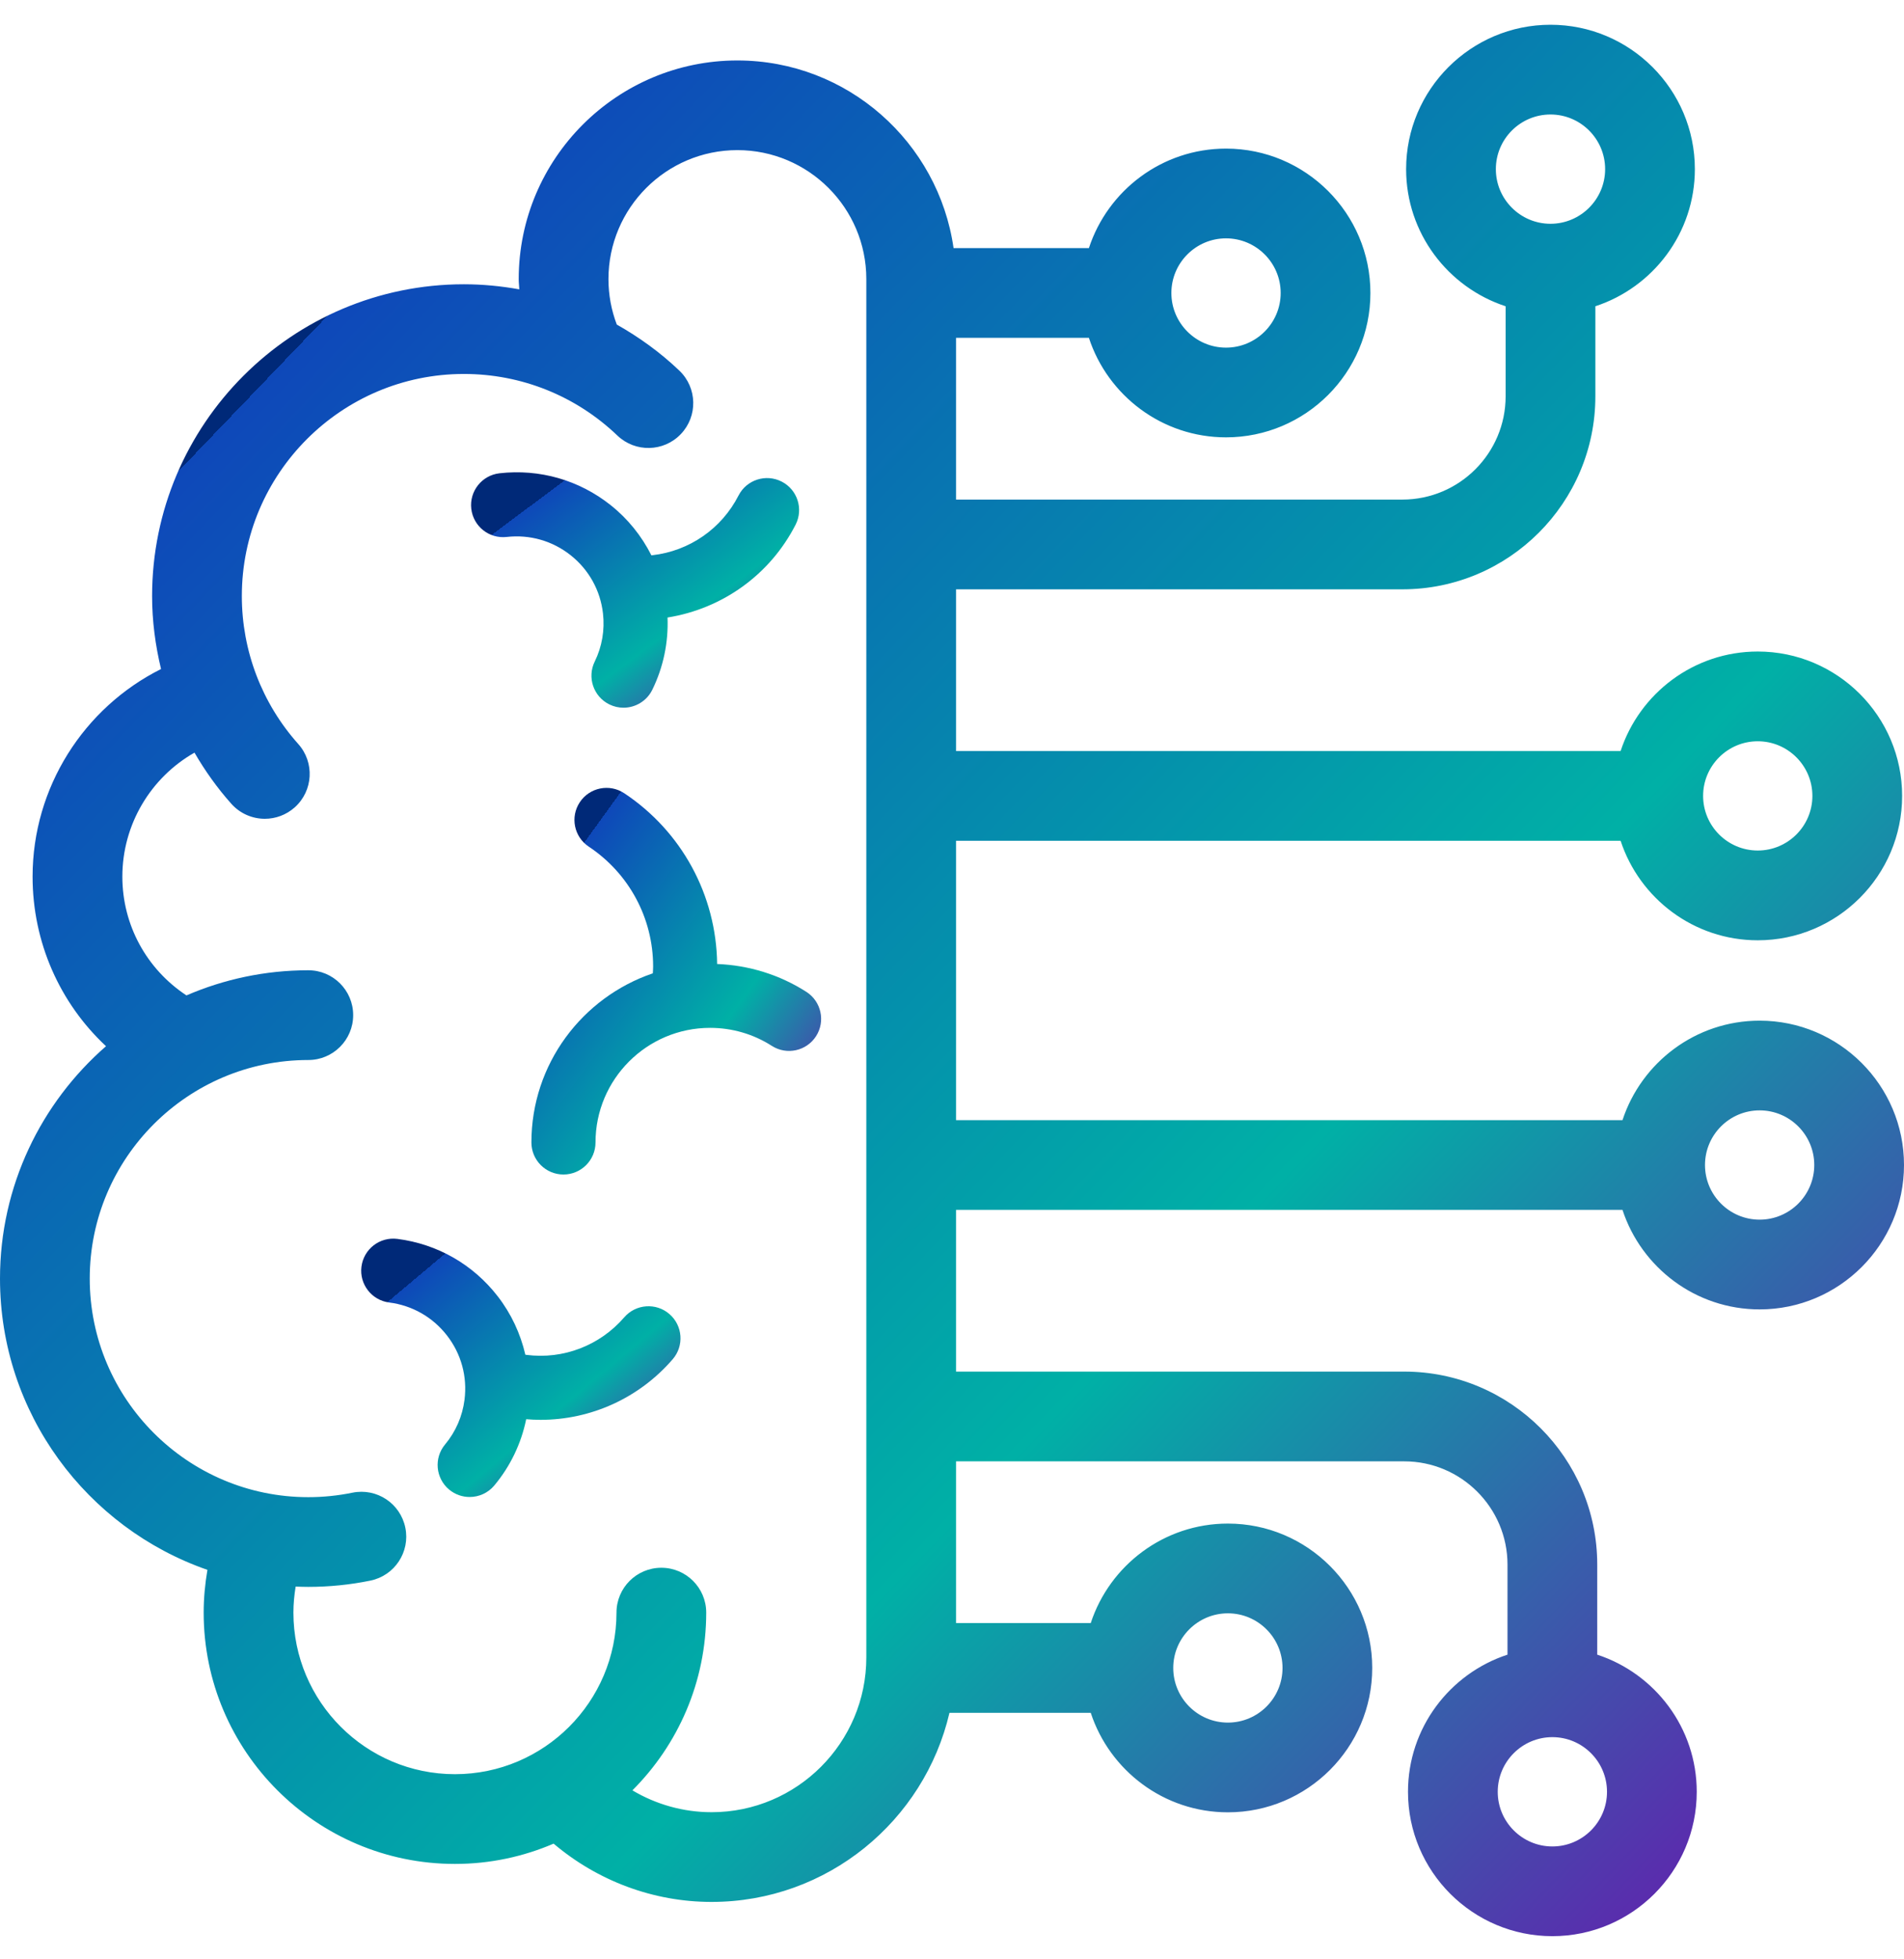 <svg width="69" height="71" viewBox="0 0 69 71" fill="none" xmlns="http://www.w3.org/2000/svg">
<path d="M29.223 35.942C28.253 35.321 27.14 34.977 25.989 34.932C25.959 32.437 24.706 30.128 22.622 28.744C22.087 28.389 21.366 28.535 21.012 29.069C20.657 29.603 20.802 30.324 21.336 30.679C22.797 31.649 23.669 33.273 23.669 35.024C23.669 35.107 23.662 35.188 23.658 35.27C21.103 36.138 19.258 38.554 19.258 41.398C19.258 42.04 19.778 42.56 20.419 42.56C21.061 42.56 21.581 42.04 21.581 41.398C21.581 39.108 23.443 37.246 25.733 37.246C26.53 37.246 27.303 37.471 27.969 37.898C28.51 38.245 29.228 38.087 29.574 37.547C29.92 37.007 29.762 36.288 29.223 35.942Z" fill="url(#paint0_linear_20_683)"/>
<path d="M18.364 19.457C19.201 19.363 20.023 19.598 20.682 20.121C21.341 20.645 21.757 21.394 21.852 22.23C21.92 22.83 21.817 23.433 21.553 23.972C21.27 24.548 21.508 25.244 22.084 25.526C22.249 25.607 22.423 25.645 22.595 25.645C23.024 25.645 23.437 25.406 23.639 24.995C24.039 24.179 24.226 23.281 24.191 22.377C26.184 22.057 27.907 20.823 28.832 19.013C29.124 18.442 28.898 17.742 28.327 17.451C27.756 17.16 27.057 17.384 26.764 17.956C26.15 19.158 24.984 19.966 23.646 20.119C23.632 20.121 23.619 20.121 23.605 20.122C23.254 19.425 22.758 18.804 22.128 18.303C20.984 17.394 19.553 16.985 18.101 17.15C17.464 17.223 17.006 17.798 17.079 18.436C17.152 19.073 17.726 19.53 18.364 19.457Z" fill="url(#paint1_linear_20_683)"/>
<path d="M22.621 47.736C21.739 48.757 20.415 49.268 19.077 49.096C19.064 49.094 19.051 49.091 19.038 49.089C18.862 48.329 18.528 47.607 18.036 46.972C17.14 45.816 15.848 45.078 14.398 44.893C13.758 44.813 13.18 45.264 13.099 45.9C13.018 46.536 13.469 47.117 14.105 47.198C14.94 47.304 15.684 47.729 16.199 48.394C16.715 49.059 16.94 49.885 16.834 50.721C16.758 51.32 16.515 51.88 16.13 52.341C15.718 52.833 15.784 53.566 16.276 53.977C16.494 54.158 16.758 54.246 17.02 54.246C17.352 54.246 17.683 54.104 17.912 53.83C18.493 53.135 18.888 52.311 19.069 51.427C19.242 51.441 19.415 51.45 19.587 51.45C21.416 51.45 23.164 50.661 24.378 49.254C24.798 48.769 24.744 48.035 24.259 47.616C23.774 47.197 23.041 47.251 22.621 47.736Z" fill="url(#paint2_linear_20_683)"/>
<path d="M63.768 36.985C61.451 36.985 59.484 38.5 58.798 40.591H34.647V30.467H58.73C59.416 32.557 61.383 34.073 63.7 34.073C66.585 34.073 68.932 31.726 68.932 28.841C68.932 25.956 66.585 23.609 63.7 23.609C61.383 23.609 59.416 25.125 58.73 27.215H34.647V21.355H50.822C54.678 21.355 57.815 18.218 57.815 14.361V11.098C59.906 10.413 61.421 8.445 61.421 6.129C61.421 3.244 59.074 0.897 56.189 0.897C53.304 0.897 50.957 3.244 50.957 6.129C50.957 8.446 52.472 10.413 54.563 11.098V14.361C54.563 16.424 52.885 18.103 50.822 18.103H34.647V12.242H39.461C40.146 14.333 42.113 15.848 44.43 15.848C47.315 15.848 49.663 13.501 49.663 10.617C49.663 7.732 47.315 5.385 44.43 5.385C42.113 5.385 40.146 6.9 39.461 8.991H34.557C34.008 5.153 30.709 2.191 26.722 2.191C22.353 2.191 18.798 5.745 18.798 10.115C18.798 10.24 18.814 10.362 18.819 10.485C18.162 10.367 17.491 10.301 16.811 10.301C10.581 10.301 5.512 15.37 5.512 21.601C5.512 22.5 5.629 23.384 5.836 24.243C3.033 25.646 1.181 28.538 1.181 31.766C1.181 34.14 2.164 36.345 3.842 37.911C1.49 39.961 0 42.974 0 46.332C0 51.212 3.147 55.369 7.517 56.886C7.43 57.396 7.381 57.913 7.381 58.436C7.381 63.457 11.465 67.542 16.486 67.542C17.756 67.542 18.965 67.279 20.063 66.807C21.654 68.155 23.675 68.919 25.786 68.919C29.98 68.919 33.495 65.987 34.408 62.066H39.528C40.213 64.157 42.181 65.672 44.498 65.672C47.383 65.672 49.729 63.325 49.729 60.44C49.729 57.556 47.383 55.209 44.498 55.209C42.181 55.209 40.214 56.724 39.528 58.814H34.647V52.954H50.889C52.952 52.954 54.631 54.633 54.631 56.696V59.959C52.54 60.644 51.025 62.611 51.025 64.929C51.025 67.814 53.372 70.16 56.257 70.16C59.142 70.16 61.489 67.814 61.489 64.929C61.489 62.611 59.974 60.645 57.883 59.959V56.696C57.883 52.84 54.745 49.702 50.889 49.702H34.647V43.842H58.798C59.484 45.933 61.451 47.448 63.768 47.448C66.653 47.448 69 45.101 69 42.216C69 39.331 66.653 36.985 63.768 36.985ZM63.7 26.861C64.792 26.861 65.68 27.749 65.68 28.841C65.68 29.932 64.792 30.82 63.7 30.82C62.608 30.82 61.72 29.932 61.72 28.841C61.72 27.749 62.608 26.861 63.7 26.861ZM56.189 4.149C57.281 4.149 58.169 5.037 58.169 6.129C58.169 7.22 57.281 8.109 56.189 8.109C55.097 8.109 54.209 7.22 54.209 6.129C54.209 5.037 55.097 4.149 56.189 4.149ZM56.257 66.909C55.165 66.909 54.277 66.02 54.277 64.929C54.277 63.837 55.165 62.948 56.257 62.948C57.349 62.948 58.237 63.837 58.237 64.929C58.237 66.02 57.349 66.909 56.257 66.909ZM44.43 8.637C45.522 8.637 46.411 9.525 46.411 10.617C46.411 11.708 45.522 12.597 44.43 12.597C43.339 12.597 42.45 11.708 42.45 10.617C42.45 9.525 43.339 8.637 44.43 8.637ZM31.395 60.06C31.395 63.152 28.879 65.668 25.787 65.668C24.767 65.668 23.778 65.388 22.918 64.876C24.569 63.227 25.593 60.949 25.593 58.436C25.593 57.538 24.865 56.81 23.967 56.81C23.069 56.81 22.341 57.538 22.341 58.436C22.341 61.664 19.715 64.29 16.487 64.29C13.259 64.29 10.633 61.664 10.633 58.436C10.633 58.117 10.664 57.802 10.714 57.492C10.866 57.498 11.019 57.503 11.173 57.503C11.928 57.503 12.685 57.427 13.422 57.276C14.302 57.096 14.869 56.237 14.689 55.358C14.509 54.478 13.653 53.91 12.771 54.09C12.248 54.197 11.71 54.252 11.173 54.252C6.806 54.252 3.252 50.699 3.252 46.331C3.252 41.964 6.805 38.411 11.173 38.411C12.071 38.411 12.799 37.683 12.799 36.785C12.799 35.887 12.071 35.159 11.173 35.159C9.605 35.159 8.112 35.485 6.757 36.07C5.314 35.119 4.434 33.521 4.434 31.765C4.434 29.877 5.463 28.174 7.048 27.273C7.429 27.93 7.872 28.554 8.385 29.128C8.706 29.487 9.151 29.67 9.597 29.67C9.983 29.67 10.37 29.533 10.681 29.256C11.35 28.658 11.408 27.63 10.809 26.96C9.491 25.485 8.764 23.581 8.764 21.599C8.764 17.162 12.374 13.551 16.812 13.551C18.894 13.551 20.869 14.344 22.373 15.782C23.022 16.403 24.052 16.38 24.672 15.731C25.293 15.082 25.27 14.053 24.621 13.432C23.931 12.772 23.165 12.22 22.352 11.761C22.154 11.237 22.05 10.685 22.05 10.113C22.05 7.537 24.146 5.44 26.722 5.44C29.299 5.44 31.395 7.536 31.395 10.113L31.395 60.06ZM44.498 58.461C45.59 58.461 46.478 59.349 46.478 60.441C46.478 61.533 45.59 62.421 44.498 62.421C43.406 62.421 42.518 61.533 42.518 60.441C42.518 59.349 43.407 58.461 44.498 58.461ZM63.768 44.196C62.676 44.196 61.788 43.308 61.788 42.216C61.788 41.124 62.676 40.236 63.768 40.236C64.86 40.236 65.748 41.124 65.748 42.216C65.748 43.308 64.86 44.196 63.768 44.196Z" fill="url(#paint3_linear_20_683)"/>
<defs>
<linearGradient id="paint0_linear_20_683" x1="20.852" y1="30.976" x2="32.444" y2="39.343" gradientUnits="userSpaceOnUse">
<stop stop-color="#002978"/>
<stop offset="0" stop-color="#0E48B9"/>
<stop offset="0.557" stop-color="#00B0A6"/>
<stop offset="1" stop-color="#7800B0"/>
</linearGradient>
<linearGradient id="paint1_linear_20_683" x1="18.877" y1="18.591" x2="26.004" y2="28.156" gradientUnits="userSpaceOnUse">
<stop stop-color="#002978"/>
<stop offset="0" stop-color="#0E48B9"/>
<stop offset="0.557" stop-color="#00B0A6"/>
<stop offset="1" stop-color="#7800B0"/>
</linearGradient>
<linearGradient id="paint2_linear_20_683" x1="14.847" y1="46.505" x2="22.887" y2="56.075" gradientUnits="userSpaceOnUse">
<stop stop-color="#002978"/>
<stop offset="0" stop-color="#0E48B9"/>
<stop offset="0.557" stop-color="#00B0A6"/>
<stop offset="1" stop-color="#7800B0"/>
</linearGradient>
<linearGradient id="paint3_linear_20_683" x1="10.476" y1="12.891" x2="70.812" y2="70.772" gradientUnits="userSpaceOnUse">
<stop stop-color="#002978"/>
<stop offset="0" stop-color="#0E48B9"/>
<stop offset="0.557" stop-color="#00B0A6"/>
<stop offset="1" stop-color="#7800B0"/>
</linearGradient>
</defs>
</svg>
